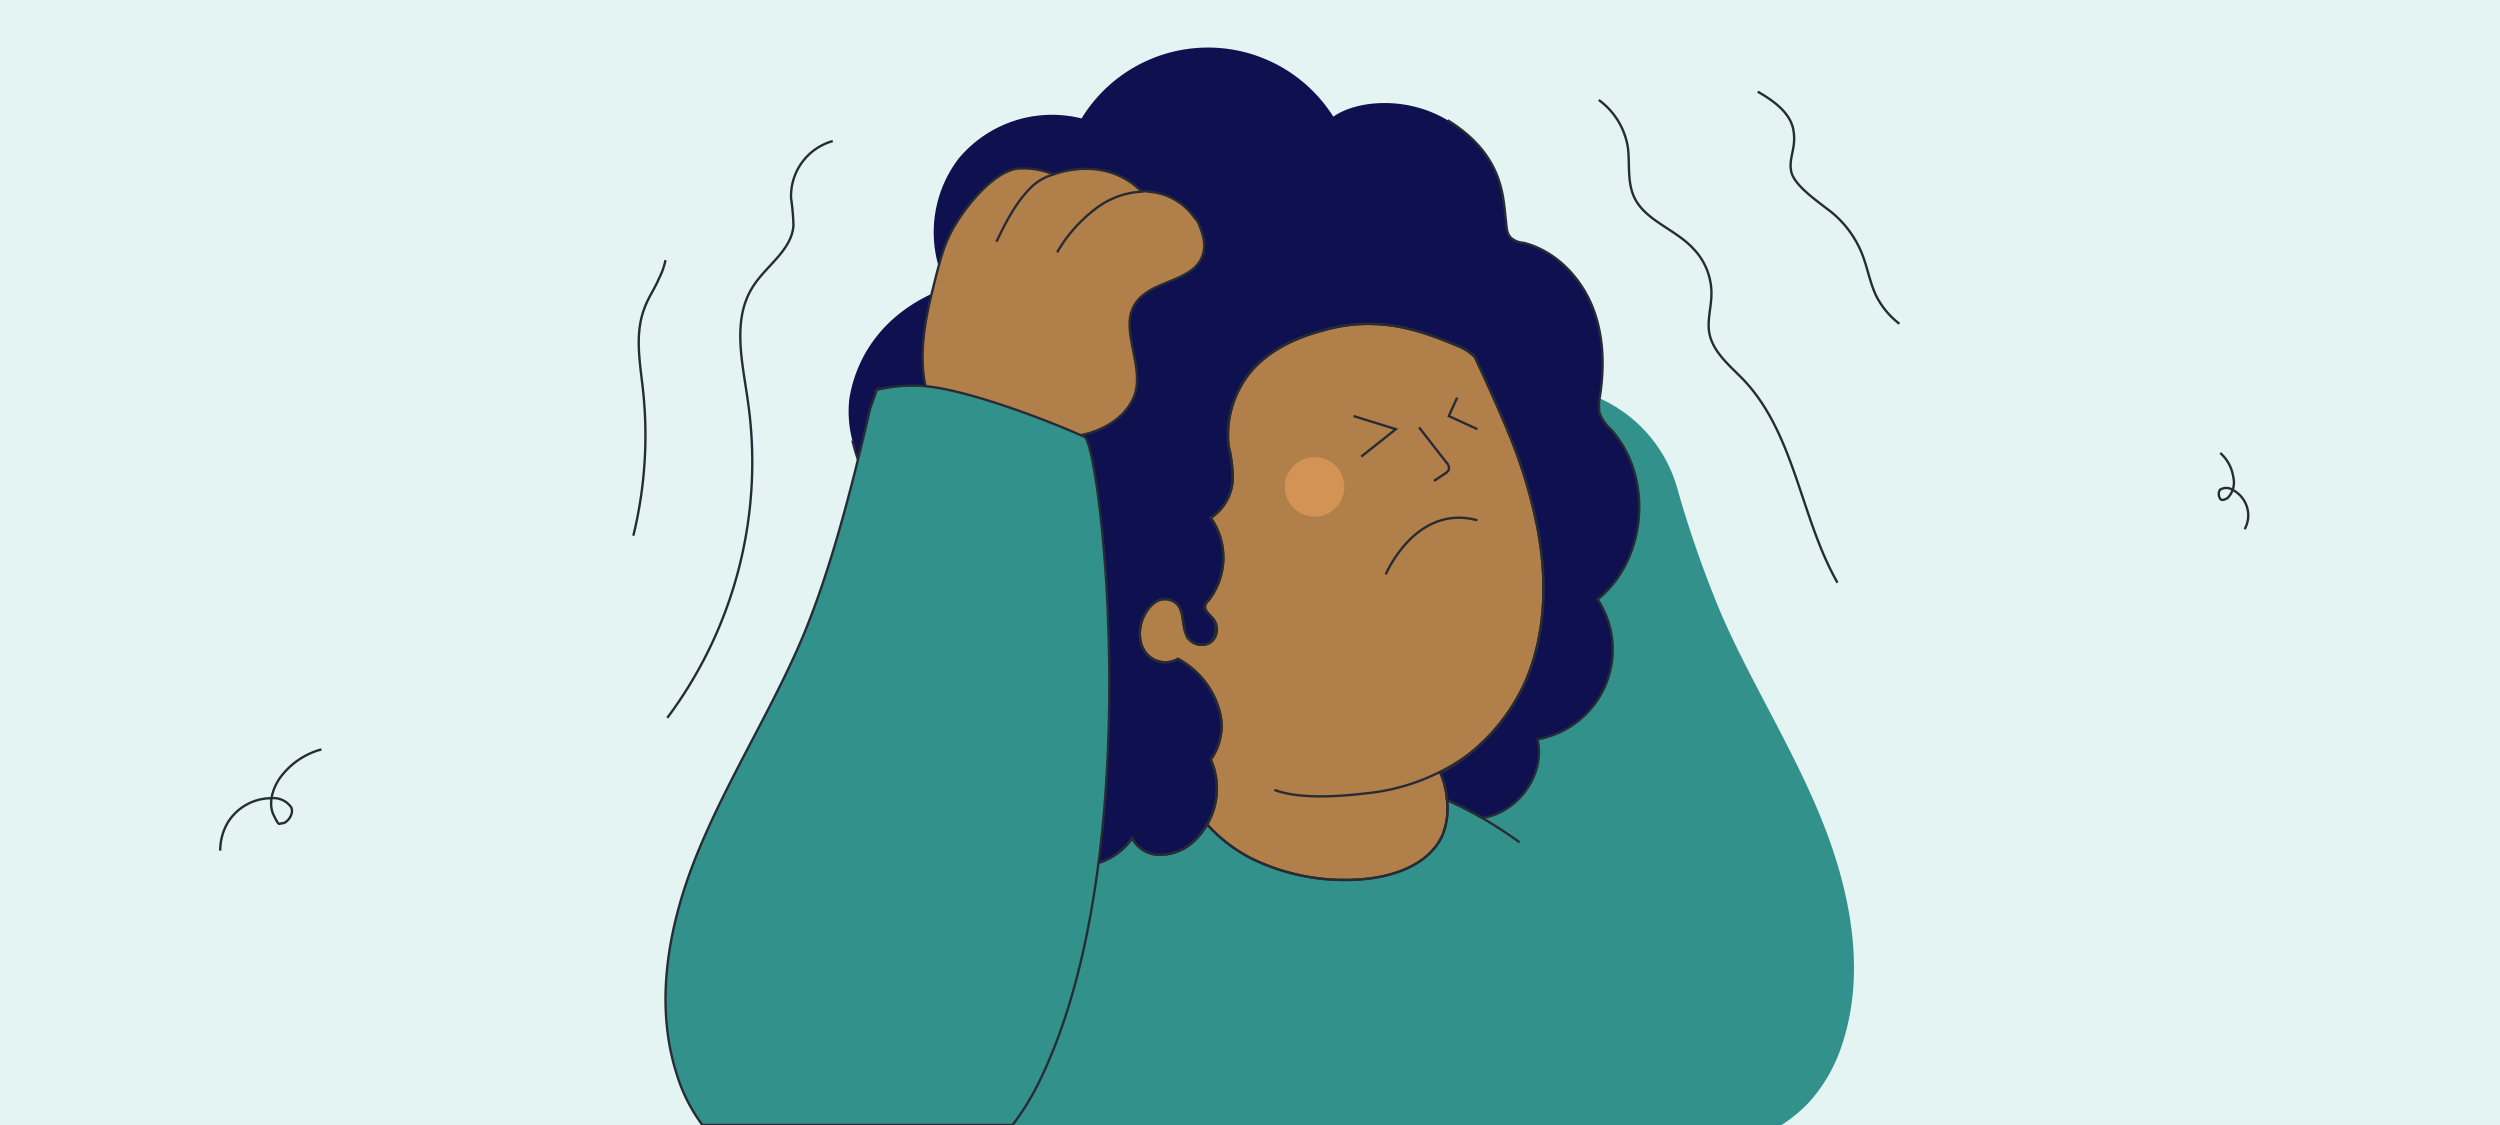 <svg id="Capa_1" data-name="Capa 1" xmlns="http://www.w3.org/2000/svg" viewBox="0 0 420 189"><defs><style>.cls-1{fill:#e3f4f3;}.cls-2,.cls-7{fill:#33918b;}.cls-3{fill:none;}.cls-3,.cls-5,.cls-7{stroke:#272b36;stroke-miterlimit:10;stroke-width:0.4px;}.cls-4{fill:#0e104f;}.cls-5{fill:#b17f49;}.cls-6{fill:#d39354;}</style></defs><rect class="cls-1" width="420" height="189"/><path class="cls-2" d="M309.5,175.4a26.8,26.8,0,0,1-5.5,9.7,25,25,0,0,1-4.7,3.9H258.2a40,40,0,0,1-9.3-12.4C230.1,139,238.4,69.2,241.1,68s8.8-2.2,15.3-3a23.6,23.6,0,0,1,25.4,17.1,184.4,184.4,0,0,0,7.6,21.6c5.2,11.7,12.1,22.6,16.8,34.4S313.5,163.3,309.5,175.4Z"/><path class="cls-3" d="M373,76.1a6.7,6.7,0,0,1,2.2,4.1,3.7,3.7,0,0,1-1,3.5c-.4.2-.8.4-1.1.2s-.6-1.3,0-1.7a2,2,0,0,1,2,.1,4.9,4.9,0,0,1,2.6,4,4.8,4.8,0,0,1-.6,2.6"/><path class="cls-3" d="M54,125.9a12.7,12.7,0,0,0-6.9,4.7C45.8,132.4,45,135,46,137s.8,1.3,1.5,1.3,2-1.6,1.4-2.7a3.6,3.6,0,0,0-3.3-1.5,8.6,8.6,0,0,0-7.4,4.2,9.3,9.3,0,0,0-1.2,4.6"/><path class="cls-4" d="M143.2,74a38,38,0,0,0,3.2,8.5L145.2,87a23.3,23.3,0,0,0,7.1,24.7c-2.4,5.6.7,11.9,4.4,16.8a23.5,23.5,0,0,0,7.5,6.9,10.3,10.3,0,0,0,5.7,1.2c-.5,2.5,1.4,4.8,3.5,6.3a13.6,13.6,0,0,0,8.9,2.5,10.7,10.7,0,0,0,7.9-4.6,5.2,5.2,0,0,0,4.9,2.8,8.4,8.4,0,0,0,5.4-2.2,12.8,12.8,0,0,0,2.3-2.9,12,12,0,0,0,.6-10.9,9.6,9.6,0,0,0,1.4-8.4,14.1,14.1,0,0,0-6.9-8.5h0a4.2,4.2,0,0,1-5.6-1.3c-1.6-2.5-.7-6.3,1.6-8.1a2.9,2.9,0,0,1,3.2-.3c1.9,1,1.4,3.5,2.1,5.4a2.8,2.8,0,0,0,3.1,1.9c2.1-.2,2.7-2.8,1.6-4.2s-1.7-1.5-1.4-2.5a1.8,1.8,0,0,1,.5-.7,11.6,11.6,0,0,0,.4-13.9,8.2,8.2,0,0,0,3.7-6.8,24.1,24.1,0,0,0-.7-5.3A16.7,16.7,0,0,1,210,62.6c3.1-3.8,7.9-6,12.7-7.2a26.6,26.6,0,0,1,9.3-.9c4.5.3,8.9,1.9,13.1,3.7a8,8,0,0,1,2.7,1.8c2,4.3,4,8.7,5.8,13.1a83.6,83.6,0,0,1,4.3,13.7c2.1,9.3,2.1,19.4-1.8,28.1a33,33,0,0,1-14.1,15,14.1,14.1,0,0,1,1.1,4.5,65.4,65.4,0,0,1,5.9,3c5.9-.8,10.7-7.2,9.3-13.2a15.3,15.3,0,0,0,10.1-23.5c8.3-6.7,9.4-20.5,2.3-28.5a7.2,7.2,0,0,1-2-2.9,8.8,8.8,0,0,1,.1-2.8c.8-5.2.6-10.7-1.5-15.5s-6.2-8.9-11.3-10.2a3.6,3.6,0,0,1-2.1-.8c-.8-.7-.8-1.9-.9-2.9-.5-3.5-.1-10.9-9.8-16.9-7-4.2-15.4-3.3-19.2-.6a24.9,24.9,0,0,0-42.3.3A20.4,20.4,0,0,0,161,26.7a20.4,20.4,0,0,0-1.9,21.6c-9.4,3.4-15,10.3-16.4,18.6A19.1,19.1,0,0,0,143.2,74Z"/><path class="cls-2" d="M136.8,189H283.2a69.5,69.5,0,0,0-14.1-34.2A71.4,71.4,0,0,0,249,137.4a65.4,65.4,0,0,0-5.9-3,12.2,12.2,0,0,1-.8,6c-2.5,5.3-9.1,7.2-14.9,7.4a35.6,35.6,0,0,1-17-3.5,25.6,25.6,0,0,1-7.6-5.8,12.8,12.8,0,0,1-2.3,2.9,8.4,8.4,0,0,1-5.4,2.2,5.2,5.2,0,0,1-4.9-2.8,10.7,10.7,0,0,1-7.9,4.6,13.6,13.6,0,0,1-8.9-2.5c-2.1-1.5-4-3.8-3.5-6.3a10.3,10.3,0,0,1-5.7-1.2A90.3,90.3,0,0,0,136.8,189Z"/><path class="cls-5" d="M192.3,109.4a4.2,4.2,0,0,0,5.6,1.3h0a14.1,14.1,0,0,1,6.9,8.5,9.6,9.6,0,0,1-1.4,8.4,12,12,0,0,1-.6,10.9,25.6,25.6,0,0,0,7.6,5.8,35.6,35.6,0,0,0,17,3.5c5.8-.2,12.4-2.1,14.9-7.4a12.2,12.2,0,0,0,.8-6,14.1,14.1,0,0,0-1.1-4.5,33,33,0,0,0,14.1-15c3.9-8.7,3.9-18.8,1.8-28.1a83.6,83.6,0,0,0-4.3-13.7c-1.8-4.4-3.8-8.8-5.8-13.1a8,8,0,0,0-2.7-1.8c-4.2-1.8-8.6-3.4-13.1-3.7a26.6,26.6,0,0,0-9.3.9c-4.8,1.2-9.6,3.4-12.7,7.2a16.7,16.7,0,0,0-3.6,12.3,24.1,24.1,0,0,1,.7,5.3,8.2,8.2,0,0,1-3.7,6.8,11.6,11.6,0,0,1-.4,13.9,1.8,1.8,0,0,0-.5.7c-.3,1,.8,1.7,1.4,2.5s.5,4-1.6,4.2a2.8,2.8,0,0,1-3.1-1.9c-.7-1.9-.2-4.4-2.1-5.4a2.9,2.9,0,0,0-3.2.3C191.6,103.1,190.7,106.9,192.3,109.4Z"/><path class="cls-3" d="M238.4,71.8l4.6,5.9a1.3,1.3,0,0,1,.4,1.2,1.6,1.6,0,0,1-.7.7l-1.8,1.2"/><path class="cls-6" d="M215.9,82.5a5,5,0,0,0,9.9,0,5,5,0,1,0-9.9,0Z"/><path class="cls-3" d="M249.4,124.4a24.1,24.1,0,0,1-3.3,2.8,35.3,35.3,0,0,1-16.8,6.1c-5,.6-11.3.9-15.2-.6"/><path class="cls-3" d="M143.2,74a38,38,0,0,0,3.2,8.5L145.2,87a23.3,23.3,0,0,0,7.1,24.7c-2.4,5.6.7,11.9,4.4,16.8a23.5,23.5,0,0,0,7.5,6.9,10.3,10.3,0,0,0,5.7,1.2c-.5,2.5,1.4,4.8,3.5,6.3a13.6,13.6,0,0,0,8.9,2.5,10.7,10.7,0,0,0,7.9-4.6,5.2,5.2,0,0,0,4.9,2.8,8.4,8.4,0,0,0,5.4-2.2,12.8,12.8,0,0,0,2.3-2.9,12,12,0,0,0,.6-10.9,9.6,9.6,0,0,0,1.4-8.4,14.1,14.1,0,0,0-6.9-8.5h0a4.2,4.2,0,0,1-5.6-1.3c-1.6-2.5-.7-6.3,1.6-8.1a2.9,2.9,0,0,1,3.2-.3c1.9,1,1.4,3.5,2.1,5.4a2.8,2.8,0,0,0,3.1,1.9c2.1-.2,2.7-2.8,1.6-4.2s-1.7-1.5-1.4-2.5a1.8,1.8,0,0,1,.5-.7,11.6,11.6,0,0,0,.4-13.9,8.2,8.2,0,0,0,3.7-6.8,24.1,24.1,0,0,0-.7-5.3A16.7,16.7,0,0,1,210,62.6c3.1-3.8,7.9-6,12.7-7.2a26.6,26.6,0,0,1,9.3-.9c4.5.3,8.9,1.9,13.1,3.7a8,8,0,0,1,2.7,1.8c2,4.3,4,8.7,5.8,13.1a83.6,83.6,0,0,1,4.3,13.7c2.1,9.3,2.1,19.4-1.8,28.1a33,33,0,0,1-14.1,15,14.1,14.1,0,0,1,1.1,4.5,65.4,65.4,0,0,1,5.9,3c5.9-.8,10.7-7.2,9.3-13.2a15.3,15.3,0,0,0,10.1-23.5c8.3-6.7,9.4-20.5,2.3-28.5a7.2,7.2,0,0,1-2-2.9,8.8,8.8,0,0,1,.1-2.8c.8-5.2.6-10.7-1.5-15.5s-6.2-8.9-11.3-10.2a3.6,3.6,0,0,1-2.1-.8c-.8-.7-.8-1.9-.9-2.9-.5-3.5-.1-10.9-9.8-16.9"/><path class="cls-3" d="M255.3,141.5c-2-1.4-4.1-2.8-6.3-4.1a65.4,65.4,0,0,0-5.9-3,12.2,12.2,0,0,1-.8,6c-2.5,5.3-9.1,7.2-14.9,7.4a35.6,35.6,0,0,1-17-3.5,25.6,25.6,0,0,1-7.6-5.8,12.8,12.8,0,0,1-2.3,2.9,8.4,8.4,0,0,1-5.4,2.2,5.2,5.2,0,0,1-4.9-2.8,10.7,10.7,0,0,1-7.9,4.6,13.6,13.6,0,0,1-8.9-2.5c-2.1-1.5-4-3.8-3.5-6.3a10.3,10.3,0,0,1-5.7-1.2A90.3,90.3,0,0,0,136.8,189"/><path class="cls-5" d="M202,43c-1.6,4.4-8.5,4-11.2,7.9s.9,9.5.1,14.3-6.5,8.1-11.6,8.1l-18.7,4.2-5.2-13c-1-5.2,0-10.7,1.3-15.9s1.9-7.8,4-11.2,6.8-9.1,10.8-9.1a13.2,13.2,0,0,1,5.5,1c4-1.4,10.2-1.8,14.8,2.9a2.1,2.1,0,0,1,1.1,0h0a10.3,10.3,0,0,1,7.8,4.4l.5.6C202.1,39.2,202.7,41.1,202,43Z"/><path class="cls-3" d="M177.6,42.4a24.3,24.3,0,0,1,6.3-7.2,13.8,13.8,0,0,1,7.9-3"/><path class="cls-7" d="M174.4,182.1a41.7,41.7,0,0,1-4.3,6.9H118a27.7,27.7,0,0,1-4.2-8.2c-4-12.1-1.5-25.5,3.3-37.3s11.6-22.7,16.8-34.3,9.1-26.8,12.3-40.6l1.1-3.1a25.8,25.8,0,0,1,6.8-.7c7,.1,21.7,5.7,28.1,8.6C184.9,74.6,193.2,144.4,174.4,182.1Z"/><path class="cls-3" d="M232.8,96.5s5-11.9,15.4-9.1"/><path class="cls-3" d="M167.4,40.6c1.6-3.3,3.3-6.7,6-9.3a9,9,0,0,1,3.6-2"/><path class="cls-3" d="M112.1,120.6a71.7,71.7,0,0,0,13.5-53.5c-.9-6.4-2.6-13.3.8-18.8,2.2-3.6,6.6-6.2,6.9-10.4a37.3,37.3,0,0,0-.4-4.6,9.6,9.6,0,0,1,7-9.6"/><path class="cls-3" d="M106.4,90A71,71,0,0,0,108,65.3c-.5-4.5-1.4-9.3.3-13.6.6-1.7,1.7-3.2,2.4-4.9a11.5,11.5,0,0,0,1.1-3.1"/><path class="cls-3" d="M268.6,16.8a12.2,12.2,0,0,1,4.9,8.1c.3,2.6-.1,5.4.9,7.9,1.7,4.2,7,5.6,10.1,9a10.8,10.8,0,0,1,3,8.2c-.1,1.8-.6,3.7-.4,5.5.4,3.5,3.5,5.9,6,8.5,8.5,9.2,9.4,23,15.6,33.9"/><path class="cls-3" d="M295.3,15.4c2.6,1.5,5.5,3.5,6,6.5s-.8,4.5-.4,6.8,4,4.8,6.6,6.8a17.4,17.4,0,0,1,5.5,7.6c.8,2.2,1.2,4.5,2.2,6.6a13.7,13.7,0,0,0,3.9,4.7"/><polyline class="cls-3" points="227.4 69.9 234.5 72.1 228.7 76.7"/><polyline class="cls-3" points="244.8 66.8 243.4 69.9 248.2 72.1"/></svg>